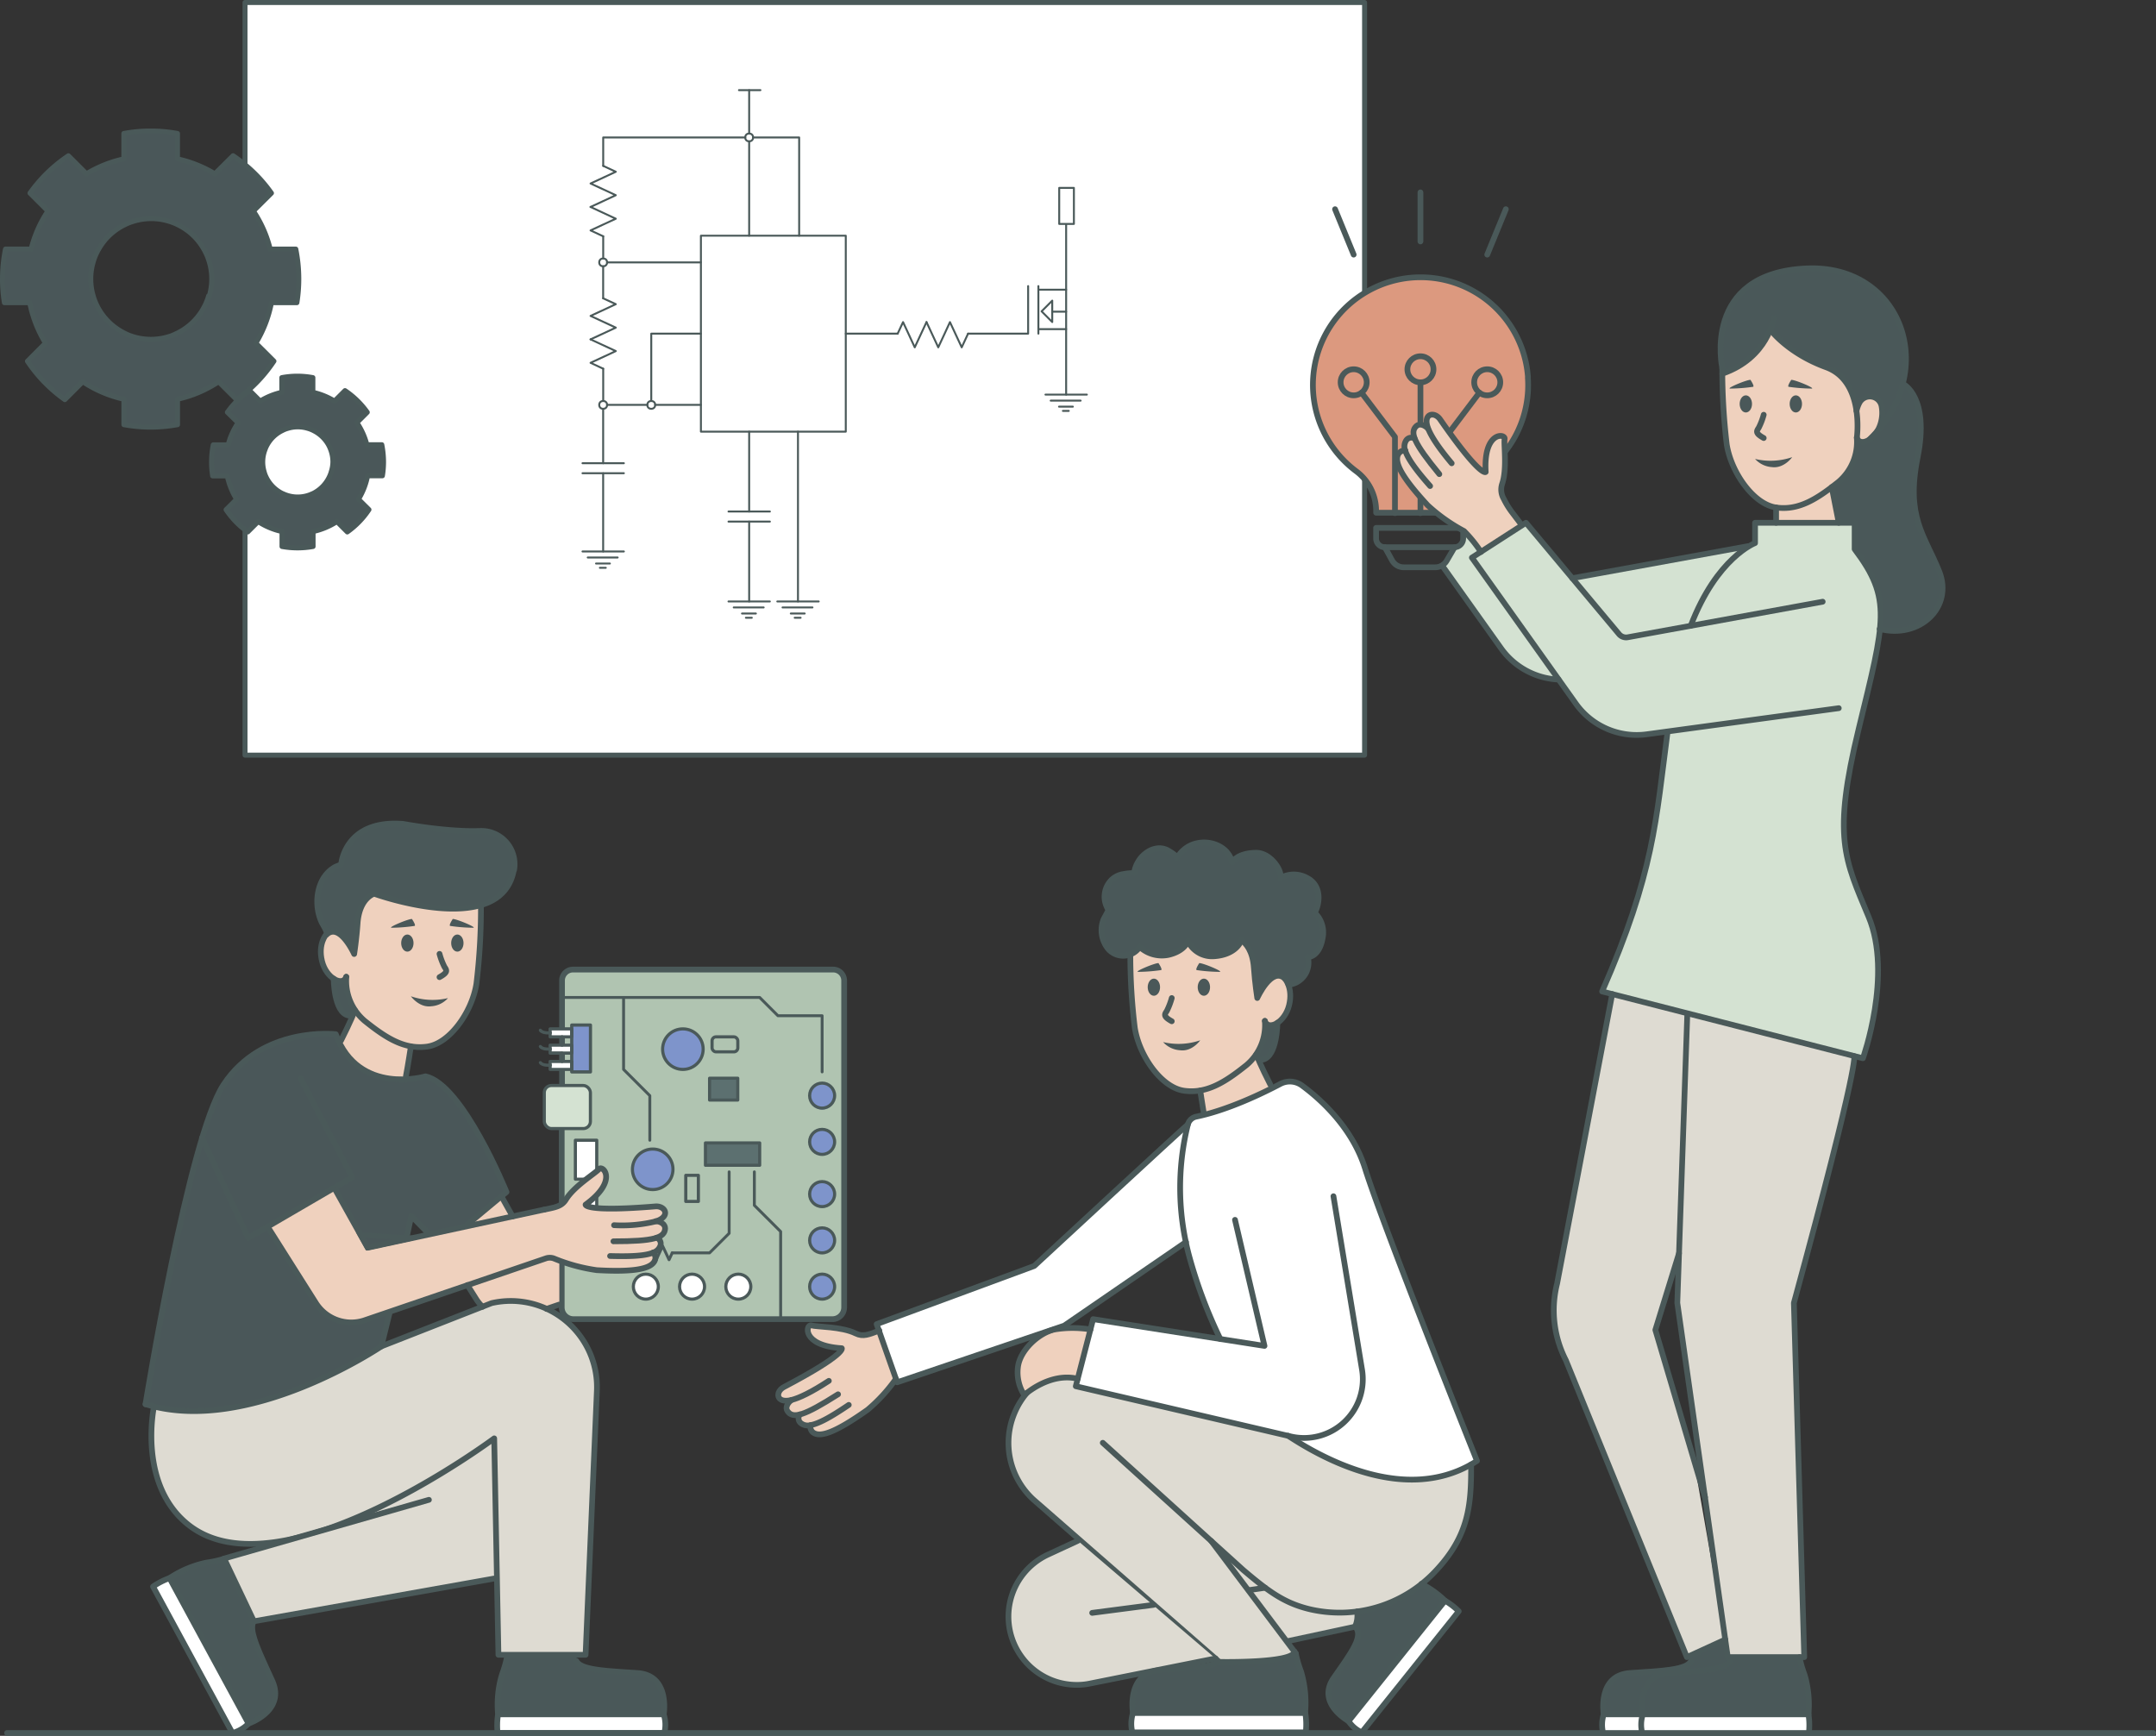<?xml version="1.0" encoding="UTF-8" standalone="no"?>
<svg
   viewBox="0 0 432.945 348.575"
   version="1.1"
   id="svg247"
   sodipodi:docname="collaboration.svg"
   inkscape:version="1.3 (0e150ed, 2023-07-21)"
   width="432.945"
   height="348.575"
   xmlns:inkscape="http://www.inkscape.org/namespaces/inkscape"
   xmlns:sodipodi="http://sodipodi.sourceforge.net/DTD/sodipodi-0.dtd"
   xmlns="http://www.w3.org/2000/svg"
   xmlns:svg="http://www.w3.org/2000/svg">
  <rect x="0" y="0" width="432.945" height="348.575" fill="#333333" stroke="none"/>
  <sodipodi:namedview
     id="namedview247"
     pagecolor="#ffffff"
     bordercolor="#000000"
     borderopacity="0.25"
     inkscape:showpageshadow="2"
     inkscape:pageopacity="0.0"
     inkscape:pagecheckerboard="0"
     inkscape:deskcolor="#d1d1d1"
     inkscape:zoom="0.94096497"
     inkscape:cx="248.68088"
     inkscape:cy="141.34426"
     inkscape:window-width="1512"
     inkscape:window-height="945"
     inkscape:window-x="85"
     inkscape:window-y="25"
     inkscape:window-maximized="0"
     inkscape:current-layer="Layer_2" />
  <defs
     id="defs1">
    <style
       id="style1">.cls-1,.cls-10,.cls-11,.cls-12,.cls-13,.cls-14,.cls-15,.cls-9{fill:none;}.cls-2{fill:#efd1be;}.cls-3{fill:#b0c4b1;}.cls-4{fill:#4a5859;}.cls-5{fill:#fff;}.cls-6{fill:#d4e2d2;}.cls-7{fill:#7e94cb;}.cls-8{fill:#5c7070;}.cls-10,.cls-11,.cls-12,.cls-13,.cls-14,.cls-15,.cls-9{stroke:#4a5959;stroke-linejoin:round;}.cls-11,.cls-12,.cls-13,.cls-14,.cls-15,.cls-9{stroke-linecap:round;}.cls-9{stroke-width:0.63px;}.cls-10{stroke-width:1.15px;}.cls-11{stroke-width:0.64px;}.cls-12{stroke-width:0.58px;}.cls-13{stroke-width:1.15px;}.cls-14{stroke-width:1px;}.cls-15{stroke-width:0.39px;}</style>
  </defs>
  <g
     id="Layer_3"
     data-name="Layer 3"
     transform="translate(-43.49,-90.1)">
    <path
       class="cls-1"
       d="m 160.86,344.76 -0.47,-0.11 z"
       id="path1" />
    <path
       class="cls-1"
       d="m 159.81,344.5 -0.47,-0.13 z"
       id="path2" />
    <path
       class="cls-1"
       d="m 161.93,345 -0.52,-0.1 z"
       id="path3" />
    <path
       class="cls-1"
       d="m 163.32,345.16 c -0.3,0 -0.61,-0.06 -0.93,-0.1 0.32,0.04 0.61,0.08 0.93,0.1 z"
       id="path4" />
    <path
       class="cls-1"
       d="m 158.77,344.2 -0.51,-0.16 z"
       id="path5" />
    <path
       class="cls-1"
       d="m 126.33,338.7 -9,1.95 9.07,-2 h -0.06 z"
       id="path6" />
    <polygon
       class="cls-1"
       points="125.08,338.62 125.14,338.62 115.87,338.05 "
       id="polygon6" />
    <path
       class="cls-1"
       d="m 137.35,348.16 -15.57,5.31 -1.72,7 20.33,-8 a 8.13,8.13 0 0 1 -1.28,-1.56 z"
       id="path7" />
    <path
       class="cls-1"
       d="m 155.75,343.19 1,0.34 c -0.34,-0.11 -0.67,-0.23 -1,-0.35 z"
       id="path8" />
    <path
       class="cls-1"
       d="m 155.75,354.35 v -2.27 l -2.51,0.86 a 15.83,15.83 0 0 1 2.51,1.41 z"
       id="path9" />
    <path
       class="cls-1"
       d="m 157.73,343.87 -0.64,-0.21 z"
       id="path10" />
    <polygon
       class="cls-1"
       points="126.08,334.26 125.14,338.62 126.1,338.68 126.12,338.68 129.61,337.89 "
       id="polygon10" />
    <path
       class="cls-2"
       d="m 72.69,372.09 c 0.57,0.18 1.14,0.34 1.72,0.47 v 0 z"
       id="path11" />
    <path
       class="cls-3"
       d="m 155.75,354.35 a 15.83,15.83 0 0 0 -2.51,-1.41 17.11,17.11 0 0 0 -11.05,-1.14 l -1.8,0.71 -20.33,8 c 0,0 -25.25,17.08 -45.65,12.08 -0.11,0.53 -3.18,15.85 7,23.8 5.5,4.31 13.15,4.51 21.18,2.67 h 0.11 l 4.62,-1.32 1.46,-0.42 h 0.09 c 17.09,-5.79 33.86,-18.29 33.86,-18.29 l 0.55,27.9 0.3,15.56 h 17.5 l 2.27,-53 a 17.23,17.23 0 0 0 -7.58,-15.07 z"
       id="path12"
       style="fill:#dedbd2;fill-opacity:1" />
    <path
       class="cls-2"
       d="m 102.68,399 c 1.53,-0.34 3.09,-0.77 4.64,-1.27 l 1.44,-0.47 -1.46,0.42 z"
       id="path13" />
    <path
       class="cls-4"
       d="m 144.3,426.35 a 20.65,20.65 0 0 0 -0.62,2.67 21.69,21.69 0 0 0 -0.18,5.34 h 33.27 c 0,0 1.37,-7.84 -5.29,-8.3 -6.66,-0.46 -11.39,-0.62 -12.26,-2.44 l 0.05,-1.22 -14,0.47 a 23.43,23.43 0 0 1 -0.97,3.48 z"
       id="path14" />
    <path
       class="cls-5"
       d="m 143.41,438.1 h 33.48 a 6.84,6.84 0 0 0 -0.12,-3.74 H 143.5 a 14.54,14.54 0 0 0 -0.09,3.74 z"
       id="path15" />
    <path
       class="cls-4"
       d="m 94.48,415.67 -6,-12.6 a 22.47,22.47 0 0 1 -3.53,0.78 19.82,19.82 0 0 0 -2.64,0.73 21.41,21.41 0 0 0 -4.77,2.42 l 15.85,29.25 c 0,0 7.54,-2.53 4.77,-8.59 -2.77,-6.06 -4.87,-10.36 -3.68,-11.99 z"
       id="path16" />
    <path
       class="cls-5"
       d="m 74.22,408.66 15.94,29.44 a 6.88,6.88 0 0 0 3.23,-1.89 L 77.54,407 a 14,14 0 0 0 -3.32,1.66 z"
       id="path17" />
    <path
       class="cls-6"
       d="m 120.06,360.48 1.72,-7 -5.24,1.79 a 8.43,8.43 0 0 1 -9,-2.61 9,9 0 0 1 -0.67,-0.92 l -9.8,-15.24 13.38,-8.07 5.37,9.63 9.27,0.57 0.94,-4.36 3.53,3.63 -3.49,0.79 h 0.28 l 10.2,-2.2 0.48,-0.27 5.06,-4.2 3.06,-2.55 c 0,0 -8.77,-21.68 -16.29,-23.23 0,0 -13.39,4 -18,-8.46 0,0 -14.71,-1.75 -22.56,10.16 -1.4,2.12 -2.86,5.92 -4.3,10.65 -5.83,19.14 -11.36,53.5 -11.36,53.5 l 1.72,0.46 v 0 c 20.45,5.01 45.7,-12.07 45.7,-12.07 z"
       id="path18"
       style="fill:#4a5759;fill-opacity:1" />
    <path
       class="cls-3"
       d="M 156.35,296.71 V 287 a 2.2,2.2 0 0 1 2.2,-2.2 h 52.29 A 2.2,2.2 0 0 1 213,287 v 65.65 a 2.35,2.35 0 0 1 -2.36,2.35 h -52 a 2.35,2.35 0 0 1 -2.35,-2.35 v -35.92"
       id="path19" />
    <rect
       class="cls-6"
       x="152.79"
       y="308.08"
       width="9.11"
       height="8.65"
       rx="1.61"
       id="rect19" />
    <rect
       class="cls-5"
       x="153.96"
       y="296.8"
       width="4.15"
       height="1.29"
       id="rect20" />
    <rect
       class="cls-5"
       x="153.96"
       y="300"
       width="4.15"
       height="1.29"
       id="rect21" />
    <rect
       class="cls-5"
       x="153.96"
       y="303.4"
       width="4.15"
       height="1.29"
       id="rect22" />
    <rect
       class="cls-7"
       x="158.34"
       y="296.02"
       width="3.71"
       height="9.19"
       id="rect23" />
    <rect
       class="cls-8"
       x="185.32"
       y="319.54"
       width="10.72"
       height="4.43"
       id="rect24" />
    <rect
       class="cls-8"
       x="186.05"
       y="306.58"
       width="5.63"
       height="4.24"
       id="rect25" />
    <circle
       class="cls-7"
       cx="180.7"
       cy="300.78"
       r="3.99"
       id="circle25" />
    <circle
       class="cls-7"
       cx="174.56"
       cy="324.91"
       r="3.99"
       id="circle26" />
    <circle
       class="cls-7"
       cx="208.58"
       cy="348.47"
       r="2.51"
       id="circle27" />
    <circle
       class="cls-7"
       cx="208.58"
       cy="339.18"
       r="2.51"
       id="circle28" />
    <circle
       class="cls-7"
       cx="208.58"
       cy="329.79"
       r="2.51"
       id="circle29" />
    <circle
       class="cls-7"
       cx="208.58"
       cy="319.4"
       r="2.51"
       id="circle30" />
    <circle
       class="cls-7"
       cx="208.58"
       cy="310.39"
       r="2.51"
       id="circle31" />
    <circle
       class="cls-5"
       cx="173.18"
       cy="348.47"
       r="2.51"
       id="circle32" />
    <circle
       class="cls-5"
       cx="182.46"
       cy="348.47"
       r="2.51"
       id="circle33" />
    <circle
       class="cls-5"
       cx="191.75"
       cy="348.47"
       r="2.51"
       id="circle34" />
    <rect
       class="cls-5"
       x="159.17"
       y="319.11"
       width="3.96"
       height="7.72"
       id="rect34" />
    <rect
       class="cls-5"
       x="159.17"
       y="328.99"
       width="3.96"
       height="7.72"
       id="rect35" />
    <line
       class="cls-9"
       x1="156.35"
       y1="299.98"
       x2="156.35"
       y2="298.31"
       id="line35" />
    <line
       class="cls-10"
       x1="156.35"
       y1="308.08"
       x2="156.35"
       y2="304.85"
       id="line36" />
    <line
       class="cls-9"
       x1="156.35"
       y1="303.25"
       x2="156.35"
       y2="301.58"
       id="line37" />
    <line
       class="cls-10"
       x1="156.35"
       y1="299.98"
       x2="156.35"
       y2="298.31"
       id="line38" />
    <path
       class="cls-10"
       d="M 156.35,296.71 V 287 a 2.2,2.2 0 0 1 2.2,-2.2 h 52.29 A 2.2,2.2 0 0 1 213,287 v 65.65 a 2.35,2.35 0 0 1 -2.36,2.35 h -52 a 2.35,2.35 0 0 1 -2.35,-2.35 v -35.92"
       id="path38" />
    <line
       class="cls-10"
       x1="156.35"
       y1="302.99"
       x2="156.35"
       y2="301.58"
       id="line39" />
    <rect
       class="cls-9"
       x="152.79"
       y="308.08"
       width="9.26"
       height="8.65"
       rx="1.44"
       id="rect39" />
    <rect
       class="cls-11"
       x="158.3"
       y="295.94"
       width="3.76"
       height="9.41"
       id="rect40" />
    <rect
       class="cls-9"
       x="159.03"
       y="319.07"
       width="4.29"
       height="7.82"
       id="rect41" />
    <rect
       class="cls-9"
       x="159.03"
       y="329"
       width="4.29"
       height="7.69"
       id="rect42" />
    <rect
       class="cls-9"
       x="185.15"
       y="319.61"
       width="10.89"
       height="4.49"
       id="rect43" />
    <circle
       class="cls-9"
       cx="174.56"
       cy="324.91"
       r="4.07"
       id="circle43" />
    <circle
       class="cls-9"
       cx="180.62"
       cy="300.78"
       r="4.07"
       id="circle44" />
    <rect
       class="cls-9"
       x="186.48"
       y="298.31"
       width="5.17"
       height="3.01"
       rx="0.79"
       id="rect44" />
    <rect
       class="cls-9"
       x="181.2"
       y="326.12"
       width="2.53"
       height="5.24"
       id="rect45" />
    <circle
       class="cls-9"
       cx="173.18"
       cy="348.47"
       r="2.51"
       id="circle45" />
    <circle
       class="cls-9"
       cx="182.46"
       cy="348.47"
       r="2.51"
       id="circle46" />
    <circle
       class="cls-9"
       cx="191.75"
       cy="348.47"
       r="2.51"
       id="circle47" />
    <circle
       class="cls-9"
       cx="208.58"
       cy="329.89"
       r="2.51"
       id="circle48" />
    <circle
       class="cls-9"
       cx="208.58"
       cy="339.18"
       r="2.51"
       id="circle49" />
    <circle
       class="cls-9"
       cx="208.58"
       cy="348.47"
       r="2.51"
       id="circle50" />
    <circle
       class="cls-9"
       cx="208.58"
       cy="310.11"
       r="2.51"
       id="circle51" />
    <circle
       class="cls-9"
       cx="208.58"
       cy="319.4"
       r="2.51"
       id="circle52" />
    <rect
       class="cls-9"
       x="185.98"
       y="306.62"
       width="5.66"
       height="4.38"
       id="rect52" />
    <rect
       class="cls-9"
       x="153.96"
       y="296.71"
       width="4.34"
       height="1.6"
       id="rect53" />
    <rect
       class="cls-9"
       x="153.96"
       y="299.98"
       width="4.34"
       height="1.6"
       id="rect54" />
    <rect
       class="cls-9"
       x="153.96"
       y="303.25"
       width="4.34"
       height="1.6"
       id="rect55" />
    <path
       class="cls-9"
       d="m 154,297.51 c 0,0 -1.55,0.14 -2,-0.52"
       id="path55" />
    <path
       class="cls-9"
       d="m 154,300.76 c 0,0 -1.55,0.15 -2,-0.51"
       id="path56" />
    <path
       class="cls-9"
       d="m 154,304 c 0,0 -1.55,0.15 -2,-0.51"
       id="path57" />
    <polyline
       class="cls-12"
       points="156.35 290.4 196.04 290.4 199.71 294.07 208.58 294.07 208.58 305.35"
       id="polyline57" />
    <polyline
       class="cls-12"
       points="189.91 325.42 189.91 337.76 185.98 341.69 178.48 341.69"
       id="polyline58" />
    <polyline
       class="cls-12"
       points="168.71 290.4 168.71 304.85 173.98 310.12 173.98 319.07"
       id="polyline59" />
    <polyline
       class="cls-12"
       points="200.25 355.03 200.25 337.41 194.97 332.14 194.97 325.42"
       id="polyline60" />
    <polyline
       class="cls-12"
       points="178.48 341.69 177.84 343.07 177.2 341.69 176.55 340.31 175.91 341.69 175.27 343.07 174.63 341.69 173.98 340.31"
       id="polyline61" />
    <polyline
       class="cls-12"
       points="173.98 340.31 173.34 341.69 172.69 343.07 172.05 341.69 171.41 340.31 170.77 341.69 170.12 343.07 169.48 341.69 156.35 341.69"
       id="polyline62" />
    <path
       class="cls-2"
       d="m 136.6,336.49 -10.2,2.2 v 0 l -9.07,2 -1.45,-2.6 -5.37,-9.63 -13.38,8.07 9.8,15.24 a 9,9 0 0 0 0.67,0.92 8.43,8.43 0 0 0 9,2.61 l 5.24,-1.79 15.57,-5.31 1.76,2.79 a 8.13,8.13 0 0 0 1.28,1.56 l 1.8,-0.71 a 17.11,17.11 0 0 1 11.05,1.14 l 2.51,-0.86 v -8.89 0 c 0.32,0.12 0.65,0.24 1,0.35 l 0.37,0.13 0.64,0.21 0.53,0.17 0.51,0.16 0.57,0.17 0.47,0.13 0.58,0.15 0.47,0.11 0.55,0.12 0.52,0.1 0.46,0.08 c 0.32,0 0.63,0.08 0.93,0.1 7.75,0.44 11.22,-0.28 11.74,-2.15 a 1.45,1.45 0 0 0 -0.41,-1.38 2.25,2.25 0 0 0 1.47,-1.47 1.26,1.26 0 0 0 -0.8,-1.51 c 1.23,-0.41 1.69,-1 1.73,-1.88 0.04,-0.88 -0.87,-1.38 -1.87,-1.45 3.06,-1 1.9,-3.17 -0.11,-3 -14.25,1.17 -14,-0.36 -14,-0.36 a 11.06,11.06 0 0 0 3.71,-4 c 1.17,-2.46 -0.5,-3.78 -1,-3.17 -0.73,0.86 -5,3.41 -6.67,6.15 a 3.08,3.08 0 0 1 -1.16,1.14 v 0 l -0.18,0.09 a 12.77,12.77 0 0 1 -2.94,0.8 l -6.38,1.38 -2.23,-4 -2.17,1.6 -5.06,4.2 z"
       id="path62" />
    <path
       class="cls-6"
       d="m 126.33,338.7 h -0.23 l -1,-0.06 h -0.06 l -9.21,-0.57 1.45,2.6 z"
       id="path63"
       style="fill:#4a5759;fill-opacity:1;stroke:#4a5959;stroke-opacity:1" />
    <path
       class="cls-4"
       d="m 109,277.76 c 2.66,-2.49 5.54,3.89 5.54,3.89 0,0 0.46,-2.93 0.68,-6.1 0.35,-5.13 3.34,-6 3.34,-6 0,0 10.45,3.79 18.65,2.85 a 17.92,17.92 0 0 0 2.81,-0.56 c 3.26,-1 5.8,-3 6.57,-6.86 a 1.06,1.06 0 0 1 0,-0.19 6.68,6.68 0 0 0 -6.83,-7.89 c -6.54,0.26 -15.43,-1.41 -15.43,-1.41 -11.67,-1 -12.44,8.06 -12.44,8.06 0,0 -1,0.45 -1.07,0.51 -3.92,2 -4.58,7.48 -2.87,11.16 0.23,0.37 1.43,2.22 1.05,2.54 z"
       id="path64" />
    <path
       class="cls-2"
       d="m 110.66,287 -0.16,-0.41 c 0,0 0,0.19 0,0.51 a 0.19,0.19 0 0 1 0.16,-0.1 z"
       id="path65" />
    <path
       class="cls-2"
       d="m 118.6,269.59 c 0,0 -3,0.83 -3.34,6 -0.22,3.17 -0.68,6.1 -0.68,6.1 0,0 -2.88,-6.38 -5.54,-3.89 0,0 -1.7,1.84 -0.85,5.34 0.57,2.33 2.25,3.84 3.5,4 a 1.15,1.15 0 0 0 1.18,-0.47 v 0 a 1.2,1.2 0 0 0 0.17,-0.36 9,9 0 0 0 0,1.21 11,11 0 0 0 1.37,4.92 v 0 c 0.12,0.2 0.25,0.41 0.39,0.61 l 0.07,0.11 0.05,0.07 a 1,1 0 0 0 0.15,0.2 l 0.1,0.13 a 5.36,5.36 0 0 0 0.37,0.45 c 0.14,0.15 0.31,0.33 0.5,0.51 l 0.37,0.34 c 0.3,0.27 0.64,0.56 1,0.87 3,2.31 5.63,4 8.56,4.54 v 0 l -1,6 c 0.34,-2 1,-6 1,-6 v 0 a 10.26,10.26 0 0 0 3.23,0 c 4.55,-0.66 9,-7 9.9,-12.62 a 132.81,132.81 0 0 0 0.9,-15.77 17.92,17.92 0 0 1 -2.81,0.56 c -8.14,0.94 -18.59,-2.85 -18.59,-2.85 z"
       id="path66" />
    <path
       class="cls-2"
       d="m 114.62,293.35 c -0.1,0.2 -0.23,0.49 -0.39,0.83 -0.47,1 -1.14,2.45 -1.63,3.51 l -0.21,0.44 -0.17,0.37 c -0.08,0.16 -0.13,0.28 -0.17,0.38 1,-2.05 1.81,-3.74 2.25,-4.76 0.13,-0.28 0.22,-0.51 0.31,-0.69 0,0 0,0 0,0 0,0 0.08,-0.2 0.11,-0.26 a 0.41,0.41 0 0 0 0,0.09 v 0.09 z"
       id="path67" />
    <path
       class="cls-3"
       d="m 143,406.83 0.15,0.18 -48.66,8.66 -6,-12.6 14.07,-4 h 0.11 c 1.53,-0.34 3.09,-0.77 4.64,-1.27 l 1.44,-0.47 h 0.09 c 17.09,-5.79 33.86,-18.29 33.86,-18.29 l 0.55,27.9 z"
       id="path68"
       style="fill:#dedbd2;fill-opacity:1" />
    <path
       class="cls-2"
       d="m 126,300.22 -1.14,6.45 c 0,0 -2,0.71 -6.6,-1.39 -4.6,-2.1 -6.2,-5.11 -6.29,-5.38 a 0.82,0.82 0 0 1 0,-0.85 v -0.08 -0.08 0 c 1,-2.05 1.81,-3.74 2.25,-4.76 a 1,1 0 0 0 0.31,-0.69 c 0,0 0,0 0,0 0,0 0.08,-0.2 0.11,-0.26 v 0 l 0.06,-0.14 0.07,0.11 0.05,0.07 a 1,1 0 0 0 0.15,0.2 l 0.1,0.13 a 5.36,5.36 0 0 0 0.37,0.45 c 0.14,0.15 0.31,0.33 0.5,0.51 l 0.37,0.34 c 0.3,0.27 0.64,0.56 1,0.87 3.09,2.28 5.76,4 8.69,4.5 z"
       id="path69" />
    <path
       class="cls-2"
       d="m 114.67,293.24 a 0.41,0.41 0 0 1 0,-0.09 c 0,0.06 -0.06,0.15 -0.11,0.26 -0.05,0.11 0,0 0,0 a 1,1 0 0 1 -0.31,0.69 c -0.44,1 -1.21,2.71 -2.25,4.76 0,-0.1 0.09,-0.22 0.17,-0.38 l 0.17,-0.37 0.21,-0.44 c 0.49,-1.06 1.16,-2.51 1.63,-3.51 0.16,-0.34 0.29,-0.63 0.39,-0.83 a 1.17,1.17 0 0 1 0.1,-0.09 z"
       id="path70" />
    <path
       class="cls-2"
       d="m 126,300.05 v 0.17 c -2.93,-0.5 -5.6,-2.23 -8.56,-4.54 a 22.71,22.71 0 0 0 3.29,2 c 4.62,2.32 5.27,2.37 5.27,2.37 z"
       id="path71" />
    <path
       class="cls-4"
       d="m 114.62,293.33 v 0 c -0.1,0.2 -0.23,0.49 -0.39,0.83 -0.56,0.42 -2.18,-1 -2.18,-1 -1.51,-1.81 -1.55,-5.73 -1.55,-5.73 a 0.51,0.51 0 0 1 0,-0.35 0.19,0.19 0 0 1 0.15,-0.1 0.76,0.76 0 0 1 0.47,0.08 0.68,0.68 0 0 0 0.56,0 1.15,1.15 0 0 0 1.18,-0.47 5.34,5.34 0 0 0 0.15,0.84 11,11 0 0 0 1.37,4.92 v 0 l 0.19,0.61 a 1.33,1.33 0 0 1 0.05,0.37 z"
       id="path72" />
    <path
       class="cls-2"
       d="m 112.87,286.61 v 0 a 1.15,1.15 0 0 1 -1.18,0.47 c 0.63,-0.22 1.16,-1.08 1.18,-0.47 z"
       id="path73" />
    <path
       class="cls-2"
       d="m 114.39,292.38 a 11,11 0 0 1 -1.37,-4.92 c 0.32,1.34 1.04,3.78 1.37,4.92 z"
       id="path74" />
    <path
       class="cls-2"
       d="m 114.62,293.35 a 0.13,0.13 0 0 1 0,0.06 c 0,0 0,0 0,0 a 1,1 0 0 1 -0.31,0.69 l -0.07,0.06 c 0.15,-0.32 0.28,-0.61 0.38,-0.81 z"
       id="path75" />
    <path
       class="cls-2"
       d="m 126.38,338.69 v 0 a 8.57,8.57 0 0 1 -1.25,0.21 c 0,0 0,-0.11 0,-0.29 h 0.06 l 1,0.06 h 0.28 z"
       id="path76" />
  </g>
  <g
     id="Layer_2"
     data-name="Layer 2"
     transform="translate(-43.49,-90.1)">
    <path
       class="cls-13"
       d="m 74.41,372.55 c 0,0 -3.36,15.72 7,23.81 18.51,14.49 61.32,-17.42 61.32,-17.42 l 0.85,43.46 h 17.5 l 2.27,-53 a 17.31,17.31 0 0 0 -21.14,-17.62 l -22.13,8.68 c 0,0 -26.7,18.06 -47.36,11.61"
       id="path77"
       style="fill:#dedbd2;fill-opacity:1" />
    <polyline
       class="cls-13"
       points="129.62 391.28 88.5 403.07 94.48 415.67 143.14 407.01"
       id="polyline77"
       style="fill:#dedbd2;fill-opacity:1" />
    <path
       class="cls-13"
       d="m 159.22,423.62 c 0.87,1.82 5.61,2 12.26,2.44 6.65,0.44 5.29,8.3 5.29,8.3 H 143.5 a 21.69,21.69 0 0 1 0.18,-5.34 20.65,20.65 0 0 1 0.62,-2.67 23.43,23.43 0 0 0 1,-3.48"
       id="path78" />
    <path
       class="cls-13"
       d="m 143.5,434.36 a 14.54,14.54 0 0 0 -0.09,3.74 h 33.48 a 6.84,6.84 0 0 0 -0.12,-3.74"
       id="path79" />
    <path
       class="cls-13"
       d="m 94.48,415.67 c -1.19,1.63 0.92,5.88 3.68,11.95 2.76,6.07 -4.77,8.59 -4.77,8.59 L 77.54,407 a 21.41,21.41 0 0 1 4.79,-2.38 19.82,19.82 0 0 1 2.64,-0.73 22.47,22.47 0 0 0 3.53,-0.78"
       id="path80" />
    <path
       class="cls-13"
       d="m 77.54,407 a 14,14 0 0 0 -3.32,1.7 l 15.94,29.4 a 6.88,6.88 0 0 0 3.23,-1.89"
       id="path81" />
    <path
       class="cls-13"
       d="m 137.09,336.22 8.11,-6.75 c 0,0 -8.76,-21.68 -16.28,-23.23 0,0 -13.4,4 -18,-8.46 0,0 -14.71,-1.75 -22.56,10.16 -7,10.69 -15.65,64.15 -15.65,64.15"
       id="path82" />
    <line
       class="cls-13"
       x1="121.68"
       y1="353.92"
       x2="120.06"
       y2="360.48"
       id="line82" />
    <polyline
       class="cls-13"
       points="125.08 338.91 126.08 334.26 129.62 337.89"
       id="polyline82" />
    <polyline
       class="cls-13"
       points="103.86 306.67 114.23 326.52 93.33 338.7 84.05 318.59"
       id="polyline83" />
    <polyline
       class="cls-13"
       points="110.91 329.17 117.32 340.65 152.81 332.99"
       id="polyline84" />
    <path
       class="cls-13"
       d="m 152.81,333 c 2.18,-0.45 3.46,-0.64 4.31,-2 1.67,-2.74 5.94,-5.29 6.67,-6.15 0.73,-0.86 3.94,2.31 -2.71,7.15 0,0 -0.26,1.53 14,0.36 2,-0.16 3.17,2 0.11,3 a 28.31,28.31 0 0 1 -8.39,0.77"
       id="path84" />
    <path
       class="cls-13"
       d="m 166.67,339.37 c 8.1,0 10.3,-0.68 10.38,-2.6 0,-0.84 -0.87,-1.38 -1.87,-1.45"
       id="path85" />
    <path
       class="cls-13"
       d="m 166,342.32 c 4.51,0.13 7.18,-0.07 8.66,-0.69 a 2.25,2.25 0 0 0 1.47,-1.47 1.26,1.26 0 0 0 -0.8,-1.51"
       id="path86" />
    <path
       class="cls-13"
       d="m 174.65,341.63 a 1.45,1.45 0 0 1 0.41,1.38 c -0.52,1.87 -4,2.59 -11.74,2.15 a 35.39,35.39 0 0 1 -8.63,-2.36 2.44,2.44 0 0 0 -1.6,0 l -36.55,12.48 a 8.41,8.41 0 0 1 -9.62,-3.53 l -9.35,-14.79"
       id="path87" />
    <line
       class="cls-13"
       x1="146.43"
       y1="334.37"
       x2="144.2"
       y2="330.38"
       id="line87" />
    <path
       class="cls-13"
       d="m 137.35,348.16 1.76,2.79 a 8.13,8.13 0 0 0 1.28,1.56"
       id="path88" />
    <line
       class="cls-13"
       x1="153.24"
       y1="352.94"
       x2="155.75"
       y2="352.08"
       id="line88" />
    <path
       class="cls-13"
       d="m 146.63,265 c -2.76,13.74 -28,4.57 -28,4.57 0,0 -3,0.83 -3.34,6 -0.22,3.17 -0.68,6.1 -0.68,6.1 0,0 -2.88,-6.38 -5.54,-3.89 0.34,-0.32 -0.86,-2.17 -1,-2.5 -1.71,-3.68 -1,-9.17 2.87,-11.16 0.13,-0.06 1.06,-0.39 1.07,-0.51 0.01,-0.12 0.77,-9 12.44,-8.06 0,0 8.89,1.67 15.43,1.41 a 6.68,6.68 0 0 1 6.83,7.89 1.06,1.06 0 0 0 -0.08,0.15 z"
       id="path89" />
    <path
       class="cls-13"
       d="m 109,277.76 c 0,0 -1.7,1.84 -0.85,5.34 0.85,3.5 4.22,5.15 4.85,3.15"
       id="path90" />
    <path
       class="cls-13"
       d="m 140.07,272.31 a 126.71,126.71 0 0 1 -0.91,15.34 c -0.89,5.66 -5.35,12 -9.9,12.62 -4.55,0.62 -8.21,-1.7 -12.53,-5.16 a 10.51,10.51 0 0 1 -3.69,-8.86"
       id="path91" />
    <path
       class="cls-13"
       d="m 110.5,286.62 c 0,0 0,6.78 2.94,7.4"
       id="path92" />
    <ellipse
       class="cls-4"
       cx="125.29"
       cy="279.48"
       rx="1.24"
       ry="1.72"
       id="ellipse92" />
    <path
       class="cls-4"
       d="m 126.21,274.64 c 0,0 0.83,1.21 0.55,1.39 a 33.37,33.37 0 0 1 -4.57,0.37 c -1.1,0.05 3.24,-1.78 4.02,-1.76 z"
       id="path93" />
    <ellipse
       class="cls-4"
       cx="135.33"
       cy="279.48"
       rx="1.24"
       ry="1.72"
       id="ellipse93" />
    <path
       class="cls-4"
       d="m 134.41,274.64 c 0,0 -0.82,1.21 -0.54,1.39 a 33.37,33.37 0 0 0 4.57,0.37 c 1.1,0.05 -3.25,-1.78 -4.03,-1.76 z"
       id="path94" />
    <path
       class="cls-4"
       d="m 126,290.16 a 13.37,13.37 0 0 0 7.45,0.37 4.93,4.93 0 0 1 -3.38,1.64 c -2.42,0.32 -4.07,-2.01 -4.07,-2.01 z"
       id="path95" />
    <path
       class="cls-13"
       d="m 131.75,281.65 a 13.64,13.64 0 0 0 1,2.62 c 0.46,0.68 0.73,1.09 -1,2.05"
       id="path96" />
    <path
       class="cls-13"
       d="m 114.78,293 c 0,0 -1,2.49 -2.81,6.05"
       id="path97" />
    <path
       class="cls-13"
       d="m 126,300.23 c 0,0 -0.61,4 -1,6"
       id="path98" />
    <path
       class="cls-2"
       d="m 300.26,286 c -2.25,-0.1 -4.31,4.47 -4.31,4.47 0,0 -0.46,-2.93 -0.68,-6.1 a 8,8 0 0 0 -1.57,-4.63 v 0 l -0.8,-0.76 0.58,0.5 a 4.79,4.79 0 0 0 -0.67,-0.59 v 0 c -0.07,0.21 -1,2.89 -5.42,3.22 a 5.4,5.4 0 0 1 -5.34,-3.06 c 0,0 -0.5,2 -3.9,2.79 a 6.59,6.59 0 0 1 -5.76,-1.59 3.64,3.64 0 0 1 -1.89,1.52 118.93,118.93 0 0 0 0.91,14.73 c 0.9,5.66 5.35,12 9.9,12.62 a 10.26,10.26 0 0 0 3.23,0 v 0 c 0,0 0.39,2.63 0.73,4.67 l -0.73,-4.67 c 3.17,-0.54 6.05,-2.51 9.29,-5.12 a 10.51,10.51 0 0 0 3.69,-8.86 c 0.34,1.07 1.45,1.1 2.55,0.37 l -2.94,7.4 c 2.93,-0.62 2.94,-7.34 2.94,-7.4 v 0 a 5.94,5.94 0 0 0 2.3,-3.52 6.83,6.83 0 0 0 -0.13,-4 l -0.92,-0.87 z"
       id="path99" />
    <path
       class="cls-4"
       d="m 270.46,281.78 a 3.64,3.64 0 0 0 1.89,-1.52 6.59,6.59 0 0 0 5.76,1.59 c 3.4,-0.76 3.9,-2.79 3.9,-2.79 a 5.4,5.4 0 0 0 5.34,3.06 c 4.4,-0.33 5.35,-3 5.42,-3.22 v 0 a 4.79,4.79 0 0 1 0.67,0.59 l -0.58,-0.5 0.8,0.76 v 0 a 8,8 0 0 1 1.57,4.63 c 0.22,3.17 0.68,6.1 0.68,6.1 0,0 2.06,-4.57 4.31,-4.47 l 1,1 0.92,0.87 a 4.44,4.44 0 0 0 3.86,-5.55 c 0,0 2.34,0.13 3,-3.91 a 5.5,5.5 0 0 0 -1.59,-5 c 0.88,-1.5 1.67,-5.43 -1.68,-7.06 a 5.49,5.49 0 0 0 -5.23,0.08 c 0.44,-1.5 -2,-5.06 -4.81,-5.06 -4,0 -4.9,1.95 -4.9,1.95 -0.87,-4.48 -8.26,-5.83 -11.06,-0.88 0.19,-0.41 -1.81,-1.57 -2,-1.67 -2.81,-1.25 -6.16,1.42 -6.55,4.68 a 9.16,9.16 0 0 0 -2.06,0.18 4.34,4.34 0 0 0 -2.52,1.21 4.8,4.8 0 0 0 -0.58,6 c 0.05,0.07 -0.92,1.76 -1,1.91 a 5.92,5.92 0 0 0 1,6 4.11,4.11 0 0 0 4.44,1.02 z"
       id="path100" />
    <path
       class="cls-2"
       d="m 298.57,307.91 -2.81,-6 c 0,0 1,2.44 2.81,6 z"
       id="path101" />
    <path
       class="cls-2"
       d="m 288.27,423.82 v 0 l -0.62,-0.87 -1.65,-1.12 1.51,1.32 v 0 z"
       id="path102" />
    <path
       class="cls-3"
       d="m 287.51,423.15 -1.63,-1.4 v 0 L 275,412.4 l -15,-12.9 -6,2.78 a 13.71,13.71 0 0 0 5.76,26.16 13,13 0 0 0 2.89,-0.31 l 25,-5 z"
       id="path103" />
    <path
       class="cls-3"
       d="m 316,413.7 h -0.11 a 21.81,21.81 0 0 1 -8.54,-0.27 l -0.43,-0.09 -0.53,-0.12 a 22.34,22.34 0 0 1 -3.78,-1.26 h -0.09 c -4.51,-1.73 -5.35,-2.92 -5.35,-2.92 h -0.33 -0.05 l -2.09,0.14 h -0.49 l -6.72,-8.89 v 0 l -0.82,-0.74 15.4,20.45 13.55,-3.22 a 5,5 0 0 0 0.24,-0.6 6.17,6.17 0 0 0 0.14,-2.48 z"
       id="path104"
       style="fill:#dedbd2;fill-opacity:1" />
    <path
       class="cls-4"
       d="m 305.38,428.54 a 20.36,20.36 0 0 0 -0.64,-2.78 21.58,21.58 0 0 1 -1,-3.61 v 0 l -0.31,-0.41 c 0.33,0.85 -1.69,1.36 -4.32,1.66 l -1.26,0.13 c -2,0.2 -4.28,0.28 -6.08,0.3 h -3.45 c -1.92,1.06 -6.21,1.26 -11.82,1.64 -6.92,0.46 -5.5,8.62 -5.5,8.62 h 34.61 a 22.43,22.43 0 0 0 -0.23,-5.55 z"
       id="path105" />
    <path
       class="cls-2"
       d="M 289.33,423.84 Z"
       id="path106" />
    <path
       class="cls-2"
       d="m 303.39,421.73 c -0.05,0.84 -1.92,1.35 -4.32,1.66 2.63,-0.3 4.65,-0.81 4.32,-1.66 z"
       id="path107" />
    <path
       class="cls-5"
       d="m 271,434.09 a 7.15,7.15 0 0 0 -0.12,3.89 h 34.82 a 15.2,15.2 0 0 0 -0.09,-3.89 z"
       id="path108" />
    <path
       class="cls-4"
       d="m 329.67,408.57 a 5.63,5.63 0 0 0 -0.73,-0.39 v 0 a 26.44,26.44 0 0 1 -12.84,5.49 4.32,4.32 0 0 1 -0.2,2.46 5,5 0 0 1 -0.24,0.6 c 1.84,1.85 -0.74,5.2 -4.28,10.3 -3.54,5.1 3,8.67 3,8.67 l 19.36,-24.18 a 20.22,20.22 0 0 0 -4.07,-2.95 z"
       id="path109" />
    <path
       class="cls-2"
       d="m 315.86,416.15 a 4.32,4.32 0 0 0 0.2,-2.46 v 0 a 6.17,6.17 0 0 1 -0.2,2.46 z"
       id="path110" />
    <path
       class="cls-2"
       d="m 307,413.35 c -0.72,-0.17 -1.47,-0.38 -2.24,-0.64 -0.77,-0.26 -1.45,-0.5 -2.07,-0.74 a 22.34,22.34 0 0 0 3.78,1.26 z"
       id="path111" />
    <path
       class="cls-5"
       d="m 333.66,411.54 -19.37,24.18 a 6.38,6.38 0 0 0 2.65,2.26 l 19.48,-24.32 a 13,13 0 0 0 -2.76,-2.12 z"
       id="path112" />
    <path
       class="cls-2"
       d="m 262.46,357.07 a 22.18,22.18 0 0 0 -7.22,0 c -3.2,0.7 -7,4.22 -7.36,7.64 a 8.44,8.44 0 0 0 1.28,5.54 c 0,0 0.18,-0.16 0.5,-0.41 v 0 c 0.31,-0.24 0.74,-0.56 1.27,-0.9 a 13.12,13.12 0 0 1 6.73,-2.2 9.06,9.06 0 0 1 2.22,0.25 l 2.57,-9.9 z"
       id="path113" />
    <path
       class="cls-6"
       d="m 304.93,308.08 a 4.12,4.12 0 0 0 -4.36,-0.31 c -3.46,1.83 -10.55,5.27 -16.9,6.57 a 2.19,2.19 0 0 0 -1.66,1.59 c -1.08,0.86 -30.81,28.39 -30.81,28.39 l -31.67,11.68 0.45,1.28 h 0.08 l -0.07,0.07 3.4,9.66 0.25,0.7 33.56,-11.38 24.44,-16.78 c 0.22,1.08 0.48,2.17 0.78,3.29 a 95.49,95.49 0 0 0 6.12,16.16 l -25.54,-4 -0.54,2.07 v 0 L 259.9,367 v 0.18 l -0.34,1.32 42.65,10 a 65.66,65.66 0 0 0 6.85,4 c 8.28,4.15 19.77,7.49 29.87,1.76 v 0 c 0.39,-0.22 0.78,-0.46 1.17,-0.71 0,0 -18.86,-47.13 -22.48,-58.74 -2.62,-8.45 -9.22,-14.18 -12.69,-16.73 z"
       id="path114"
       style="fill:#ffffff;fill-opacity:1" />
    <path
       class="cls-2"
       d="m 220.06,357.29 h -0.08 c -2,0.77 -3.2,1.27 -4.65,0.56 -2.88,-1.43 -7.85,-1.29 -8.92,-1.63 -1.07,-0.34 -2.1,4.07 6.11,4.59 0,0 1,1.15 -11.62,7.79 -1.78,0.95 -1.61,3.38 1.52,2.6 -0.81,0.6 -1.28,1.55 -0.8,2.23 0.48,0.68 1.21,1 2.47,0.67 a 1.24,1.24 0 0 0 0.13,1.7 2.23,2.23 0 0 0 2,0.45 1.49,1.49 0 0 0 0.4,1.38 c 1.44,1.3 4.75,0 11.07,-4.47 a 32.81,32.81 0 0 0 5.68,-6.17 l -3.4,-9.66 z"
       id="path115" />
    <path
       class="cls-3"
       d="m 297.55,408.94 -0.67,0.1 h -0.05 l -2.09,0.14 h -0.49 l -6.72,-8.89 5.6,5.07 c 1.62,1.38 3.05,2.57 4.42,3.58 z"
       id="path116"
       style="fill:#dedbd2;fill-opacity:1" />
    <path
       class="cls-3"
       d="m 338.91,384.18 c 0,7.92 -0.34,14.24 -7.31,21.56 a 25.08,25.08 0 0 1 -2.7,2.46 26.44,26.44 0 0 1 -12.84,5.49 h -0.13 a 25.56,25.56 0 0 1 -8.54,-0.27 l -0.43,-0.09 c -0.72,-0.17 -1.47,-0.38 -2.24,-0.64 -0.77,-0.26 -1.45,-0.5 -2.07,-0.74 h -0.09 a 27.1,27.1 0 0 1 -5,-3 c -1.37,-1 -2.8,-2.2 -4.42,-3.58 l -5.6,-5.07 v 0 l -0.82,-0.74 15.35,20.44 1.32,1.76 c -0.05,0.84 -1.92,1.35 -4.32,1.66 l -1.26,0.13 c -2.08,0.18 -4.36,0.26 -6.08,0.3 H 289 l -1.31,-0.88 -1.69,-1.14 -0.22,-0.19 -10.62,-9.28 v 0 l -24.21,-21.14 a 15.43,15.43 0 0 1 -3.74,-17.43 15.19,15.19 0 0 1 2.46,-4 v 0 l 0.27,0.38 a 8.17,8.17 0 0 1 0.49,-0.69 5.84,5.84 0 0 1 0.51,-0.59 13.12,13.12 0 0 1 6.73,-2.2 11.79,11.79 0 0 1 1.83,0.3 1,1 0 0 1 0.34,0.13 l -0.34,1.32 42.65,10 a 65.66,65.66 0 0 0 6.85,4 c 8.28,4.15 19.77,7.49 29.87,1.76 z"
       id="path117"
       style="fill:#dedbd2;fill-opacity:1" />
    <path
       class="cls-2"
       d="m 257.68,366.72 a 13.12,13.12 0 0 0 -6.73,2.2 8,8 0 0 1 6.73,-2.2 z"
       id="path118" />
    <path
       class="cls-2"
       d="m 259.51,368.47 0.34,-1.32 c 0.67,0.41 -0.34,1.32 -0.34,1.32 z"
       id="path119" />
    <polygon
       class="cls-2"
       points="285.86,421.74 285.85,421.73 285.85,421.72 285.78,421.64 286,421.83 285.88,421.75 "
       id="polygon119" />
    <path
       class="cls-2"
       d="M 289.33,423.84 Z"
       id="path120" />
    <path
       class="cls-2"
       d="m 299.07,423.39 c 2.4,-0.31 4.27,-0.82 4.32,-1.66 0.33,0.85 -1.69,1.36 -4.32,1.66 z"
       id="path121" />
    <path
       class="cls-2"
       d="m 309,382.42 a 65.66,65.66 0 0 1 -6.85,-4 z"
       id="path122" />
    <path
       class="cls-2"
       d="m 307,413.35 -0.53,-0.12 a 22.34,22.34 0 0 1 -3.78,-1.26 c 0.62,0.24 1.31,0.48 2.07,0.74 0.76,0.26 1.48,0.47 2.24,0.64 z"
       id="path123" />
    <path
       class="cls-2"
       d="m 315.86,416.15 a 6.17,6.17 0 0 0 0.18,-2.45 v 0 a 4.32,4.32 0 0 1 -0.18,2.45 z"
       id="path124" />
    <path
       class="cls-4"
       d="m 297.1,302.88 a 0.81,0.81 0 0 1 -0.94,-0.56 c -0.23,-0.72 0.19,0.05 0.56,-2.28 0.37,-2.33 0.81,-4.3 0.81,-4.3 0,0 2.08,0.83 2.26,0.36 a 7.77,7.77 0 0 1 -0.87,4.5 c -1.24,2.3 -1.82,2.28 -1.82,2.28 z"
       id="path125" />
    <path
       class="cls-2"
       d="m 295.76,302.22 3.12,6.73 c 0,0 -7.15,3.53 -9.94,4.05 -2.79,0.52 -3.92,0.76 -3.92,0.76 l -0.29,-4.52 c 0,0 4.73,-1.39 7.45,-3.88 2.72,-2.49 3.58,-3.14 3.58,-3.14 z"
       id="path126" />
    <path
       class="cls-13"
       d="m 292.77,278.89 c 0,0 -0.84,2.89 -5.42,3.23 a 5.38,5.38 0 0 1 -5.33,-3.06 c 0,0 -0.5,2 -3.9,2.79 a 6.58,6.58 0 0 1 -5.76,-1.59 4,4 0 0 1 -6.27,0.47 5.94,5.94 0 0 1 -1,-6 c 0.06,-0.15 1,-1.84 1,-1.91 a 4.79,4.79 0 0 1 0.57,-6 4.4,4.4 0 0 1 2.52,-1.21 9.21,9.21 0 0 1 2.06,-0.18 c 0.39,-3.26 3.75,-5.93 6.55,-4.68 0.23,0.1 2.24,1.26 2.05,1.67 2.79,-4.95 10.19,-3.6 11.05,0.88 0,0 0.94,-1.95 4.9,-1.95 2.81,0 5.26,3.56 4.81,5.06 a 5.5,5.5 0 0 1 5.24,-0.08 c 3.34,1.63 2.55,5.56 1.67,7.06 a 5.47,5.47 0 0 1 1.59,5 c -0.66,4 -3,3.91 -3,3.91 a 4.44,4.44 0 0 1 -3.86,5.55"
       id="path127" />
    <path
       class="cls-13"
       d="m 292.77,278.89 c 0.91,0.64 2.28,2.15 2.51,5.52 0.22,3.17 0.68,6.1 0.68,6.1 0,0 2.88,-6.38 5.54,-3.9"
       id="path128" />
    <path
       class="cls-13"
       d="m 301.49,286.62 c 0,0 1.71,1.84 0.86,5.34 -0.85,3.5 -4.22,5.16 -4.86,3.15"
       id="path129" />
    <path
       class="cls-13"
       d="m 270.47,281.78 a 120.24,120.24 0 0 0 0.9,14.73 c 0.9,5.66 5.36,12 9.91,12.62 4.55,0.62 8.21,-1.7 12.53,-5.16 a 10.48,10.48 0 0 0 3.68,-8.86"
       id="path130" />
    <path
       class="cls-13"
       d="m 300,295.48 c 0,0 0,6.78 -2.94,7.4"
       id="path131" />
    <ellipse
       class="cls-4"
       cx="285.24"
       cy="288.34"
       rx="1.24"
       ry="1.72"
       id="ellipse131" />
    <path
       class="cls-4"
       d="m 284.32,283.5 c 0,0 -0.82,1.21 -0.54,1.4 a 33.64,33.64 0 0 0 4.57,0.36 c 1.1,0.05 -3.25,-1.78 -4.03,-1.76 z"
       id="path132" />
    <ellipse
       class="cls-4"
       cx="275.2"
       cy="288.34"
       rx="1.24"
       ry="1.72"
       id="ellipse132" />
    <path
       class="cls-4"
       d="m 276.12,283.5 c 0,0 0.83,1.21 0.55,1.4 a 33.64,33.64 0 0 1 -4.57,0.36 c -1.1,0.05 3.24,-1.78 4.02,-1.76 z"
       id="path133" />
    <path
       class="cls-4"
       d="m 284.51,299 a 13.45,13.45 0 0 1 -7.46,0.36 5,5 0 0 0 3.39,1.64 c 2.44,0.35 4.07,-2 4.07,-2 z"
       id="path134" />
    <path
       class="cls-13"
       d="m 278.79,290.52 a 14.36,14.36 0 0 1 -1,2.61 c -0.46,0.68 -0.74,1.09 1,2.05"
       id="path135" />
    <path
       class="cls-13"
       d="m 295.76,301.87 c 0,0 1,2.48 2.81,6"
       id="path136" />
    <path
       class="cls-13"
       d="m 284.51,309.09 c 0,0 0.39,2.63 0.73,4.67"
       id="path137" />
    <path
       class="cls-13"
       d="m 264.94,379.83 28.19,25.53 c 5,4.24 8.18,6.63 13.3,7.87 a 26.4,26.4 0 0 0 25.18,-7.49 c 7,-7.32 7.3,-13.64 7.3,-21.56"
       id="path138" />
    <path
       class="cls-13"
       d="m 249.69,369.82 v 0 a 15.19,15.19 0 0 0 -2.46,4 15.43,15.43 0 0 0 3.77,17.4 l 24.21,21.14 v 0 l 12.35,10.79 v 0 l 0.75,0.67 v 0"
       id="path139" />
    <line
       class="cls-13"
       x1="286.71"
       y1="399.54"
       x2="303.7"
       y2="422.14"
       id="line139"
       style="fill:#dedbd2;fill-opacity:1" />
    <path
       class="cls-13"
       d="m 259.93,399.5 -6,2.78 a 13.72,13.72 0 0 0 5.76,26.16 12.91,12.91 0 0 0 2.89,-0.31 l 25,-5"
       id="path140"
       style="fill:#dedbd2;fill-opacity:1" />
    <line
       class="cls-13"
       x1="315.63"
       y1="416.75"
       x2="302.07"
       y2="419.66"
       id="line140" />
    <line
       class="cls-13"
       x1="297.55"
       y1="408.94"
       x2="294.25"
       y2="409.42"
       id="line141" />
    <line
       class="cls-13"
       x1="275.16"
       y1="412.37"
       x2="262.81"
       y2="413.98"
       id="line142" />
    <path
       class="cls-13"
       d="m 303.7,422.15 a 22.6,22.6 0 0 0 1.05,3.61 22.32,22.32 0 0 1 0.82,8.33 H 271 c 0,0 -1.42,-8.16 5.5,-8.62 5.61,-0.38 9.91,-0.58 11.82,-1.64 0,0 15,0.3 15.12,-2.1"
       id="path142" />
    <path
       class="cls-13"
       d="m 271,434.09 a 7.15,7.15 0 0 0 -0.12,3.89 h 34.82 a 14.72,14.72 0 0 0 -0.09,-3.89"
       id="path143" />
    <path
       class="cls-13"
       d="m 316,413.7 a 5.31,5.31 0 0 1 -0.41,3.05 c 1.84,1.85 -0.74,5.2 -4.29,10.3 -3.55,5.1 3,8.67 3,8.67 l 19.36,-24.18 a 19.87,19.87 0 0 0 -4,-3 7.33,7.33 0 0 0 -0.73,-0.39"
       id="path144" />
    <path
       class="cls-13"
       d="m 314.29,435.72 a 6.45,6.45 0 0 0 2.65,2.26 l 19.48,-24.32 a 13,13 0 0 0 -2.76,-2.12"
       id="path145" />
    <path
       class="cls-13"
       d="m 302.14,378.41 c 7.58,5 23.4,13.36 36.77,5.76 0.39,-0.22 0.78,-0.46 1.17,-0.71 0,0 -18.86,-47.13 -22.48,-58.74 -2.62,-8.36 -9.19,-14.09 -12.66,-16.64 a 4.12,4.12 0 0 0 -4.36,-0.31 c -3.46,1.83 -10.55,5.27 -16.9,6.57 a 2.19,2.19 0 0 0 -1.66,1.59 52.82,52.82 0 0 0 0.41,26.92 95.49,95.49 0 0 0 6.12,16.15"
       id="path146" />
    <path
       class="cls-13"
       d="m 311.26,330.32 5.74,34.83 a 11.8,11.8 0 0 1 -14.32,13.4 L 259.52,368.47 263,355 l 34.41,5.37 -5.92,-25.31"
       id="path147" />
    <path
       class="cls-13"
       d="m 262.47,357.07 a 22.24,22.24 0 0 0 -7.22,0 c -3.2,0.7 -7,4.22 -7.36,7.64 a 8.44,8.44 0 0 0 1.28,5.54 c 0,0 5.05,-4.65 10.74,-3.28"
       id="path148" />
    <path
       class="cls-13"
       d="m 282,315.93 c -1.09,0.86 -30.82,28.39 -30.82,28.39 l -31.65,11.68 4.12,11.68 33.55,-11.38 24.45,-16.79"
       id="path149" />
    <path
       class="cls-13"
       d="m 220.07,357.29 c -2.08,0.79 -3.26,1.31 -4.73,0.59 -2.88,-1.43 -7.85,-1.29 -8.93,-1.63 -1.08,-0.34 -2.1,4.07 6.12,4.59 0,0 1,1.15 -11.62,7.79 -1.79,0.95 -1.62,3.38 1.52,2.6 1.56,-0.4 3.95,-1.52 7.5,-3.84"
       id="path150" />
    <path
       class="cls-13"
       d="m 211.78,370.09 c -6.84,4.34 -9.06,5 -10.16,3.37 -0.48,-0.68 0,-1.63 0.81,-2.23"
       id="path151" />
    <path
       class="cls-13"
       d="m 213.93,372.22 c -3.73,2.53 -6.09,3.79 -7.68,4.06 a 2.22,2.22 0 0 1 -2,-0.45 1.24,1.24 0 0 1 -0.13,-1.7"
       id="path152" />
    <path
       class="cls-13"
       d="m 206.25,376.28 a 1.49,1.49 0 0 0 0.4,1.38 c 1.44,1.3 4.75,0 11.07,-4.47 A 32.81,32.81 0 0 0 223.4,367"
       id="path153" />
    <line
       class="cls-13"
       x1="44.91"
       y1="438.1"
       x2="475.86"
       y2="438.1"
       id="line153" />
    <line
       class="cls-14"
       x1="92.69"
       y1="169.27"
       x2="92.69"
       y2="169.04"
       id="line154" />
    <polyline
       class="cls-14"
       points="92.69 123.19 92.69 90.6 317.51 90.6 317.51 241.74 92.69 241.74 92.69 196.49"
       id="polyline154"
       style="fill:#ffffff;fill-opacity:1" />
    <polygon
       class="cls-1"
       points="385.86,390.74 380.31,351.74 380.62,342.77 375.9,357.16 383.59,383.07 389.93,419.26 385.87,390.76 "
       id="polygon159" />
    <path
       class="cls-1"
       d="m 368.6,217.43 a 1.85,1.85 0 0 0 0.9,0.59 7.47,7.47 0 0 1 -1.41,-1.2 z"
       id="path159" />
    <polygon
       class="cls-2"
       points="380.31,351.74 380.62,342.76 380.62,342.77 "
       id="polygon160" />
    <path
       class="cls-3"
       d="m 357.93,363.25 24.3,59.62 7.71,-3.53 0.5,3.53 h 15.36 l -2.08,-71.13 c 13.42,-49.2 12.09,-49.57 12.09,-49.57 l -20.27,-5 0.07,-0.21 -28.37,-7.27 -11.07,58.13 a 22,22 0 0 0 1.76,15.43 z m 22.69,-20.48 v 0 l -0.31,9 5.55,39 v 0 l 4.06,28.5 -6.34,-36.19 -7.69,-25.91 z"
       id="path160"
       style="fill:#dedbd2;fill-opacity:1" />
    <path
       class="cls-4"
       d="m 379.14,426 1.67,-1 c -2.17,0.58 -5.68,0.76 -10,1.05 -6.66,0.46 -5.29,8.3 -5.29,8.3 h 41.12 a 21.69,21.69 0 0 0 -0.19,-5.34 20.61,20.61 0 0 0 -0.61,-2.67 21.25,21.25 0 0 1 -1,-3.48 l -13.49,0.28 c -0.85,1.79 -5.8,2.46 -12.21,2.86 z"
       id="path161" />
    <path
       class="cls-2"
       d="m 383.08,423.62 -2.27,1.38 a 3.25,3.25 0 0 0 2.27,-1.38 z"
       id="path162" />
    <path
       class="cls-5"
       d="m 365.53,434.36 a 6.84,6.84 0 0 0 -0.12,3.74 h 41.32 a 14.24,14.24 0 0 0 -0.08,-3.74 z"
       id="path163" />
    <path
       class="cls-2"
       d="m 368.06,216.79 -7.9,-9.43 c 1.93,2.39 6.36,7.82 7.9,9.43 z"
       id="path164" />
    <path
       class="cls-2"
       d="m 369.51,218 c 0.71,0.4 0.85,0 0.85,0 a 1.87,1.87 0 0 1 -0.85,0 z"
       id="path165" />
    <path
       class="cls-6"
       d="m 421.06,214.49 c 0.19,-5.32 -1.31,-9 -5.2,-14.11 v -5.3 h -20 v 4.08 a 9.25,9.25 0 0 0 -1.12,0.57 l -35.53,6.48 -9.3,-11.13 -0.87,0.56 -8.17,5.3 -3.07,-3.52 -4.72,6.26 11.81,16.58 a 15,15 0 0 0 11.56,6.3 l 3.45,4.84 a 15,15 0 0 0 14.28,6.19 l 4.17,-0.57 c -2.35,17.8 -2.68,28.32 -13.15,52.18 l 2,0.52 50.32,12.89 c 0,0 6.05,-16.77 1.15,-28.39 -4.9,-11.62 -7.34,-15.91 -2,-37.74 2.25,-9.26 3.8,-15.37 4.27,-20.08 v -0.25 z m -60.9,-7.13 7.9,9.43 c -1.54,-1.61 -5.97,-7.04 -7.9,-9.43 z m 8.44,10.07 -0.51,-0.61 a 7.47,7.47 0 0 0 1.41,1.2 1.85,1.85 0 0 1 -0.9,-0.59 z m 0.91,0.6 a 1.87,1.87 0 0 0 0.85,0 c 0,0 -0.14,0.4 -0.85,-0.03 z"
       id="path166" />
    <path
       class="cls-4"
       d="m 432.89,204.8 c -2.92,-7.26 -6.74,-10.83 -4.32,-22.9 2.42,-12.07 -2.83,-14.64 -2.83,-14.64 l -0.21,0.14 c 3.19,-11.92 -4.8,-24 -19.25,-23.38 -21.19,0.95 -16.94,20 -16.94,20 0,0 0,0.41 0,1.1 q 0.66,-0.22 1.26,-0.48 a 14.78,14.78 0 0 0 8.37,-8.34 c 0,0 3.44,4.7 11.2,7.53 4.17,1.51 5.64,5.49 6.11,8.84 v -0.06 a 6.34,6.34 0 0 1 0.64,-1.74 2.39,2.39 0 0 1 4.38,0.67 7.37,7.37 0 0 1 -0.09,3.28 6.16,6.16 0 0 1 -0.84,1.95 5.16,5.16 0 0 1 -1.47,1.56 c -1.1,0.73 -2.21,0.7 -2.55,-0.36 a 10.52,10.52 0 0 1 -3.68,8.86 c -0.46,0.37 -0.92,0.73 -1.36,1.06 l 1.41,7.17 h 3.13 v 5.3 c 3.89,5.16 5.39,8.79 5.2,14.11 l -0.1,1.66 v 0.25 c 8.05,2.08 14.87,-4.33 11.94,-11.58 z"
       id="path167" />
    <path
       class="cls-2"
       d="m 411.32,187.91 c 0.44,-0.33 0.9,-0.69 1.36,-1.06 a 10.52,10.52 0 0 0 3.68,-8.86 c 0.34,1.06 1.45,1.09 2.55,0.36 a 5.16,5.16 0 0 0 1.47,-1.56 6.16,6.16 0 0 0 0.84,-1.95 7.37,7.37 0 0 0 0.09,-3.28 2.39,2.39 0 0 0 -4.38,-0.67 6.34,6.34 0 0 0 -0.64,1.74 v 0.06 c -0.47,-3.35 -1.94,-7.33 -6.11,-8.84 -7.76,-2.83 -11.2,-7.53 -11.2,-7.53 a 14.78,14.78 0 0 1 -8.37,8.34 q -0.6,0.26 -1.26,0.48 a 116.77,116.77 0 0 0 0.89,14.25 c 0.9,5.65 5.36,12 9.91,12.61 v 3.08 h 12.58 z"
       id="path168" />
    <path
       class="cls-3"
       d="m 350.3,165.92 a 21.59,21.59 0 0 1 -8.85,19 10.1,10.1 0 0 0 -4.25,8.14 v 0 h -17.37 v -0.38 a 9.93,9.93 0 0 0 -4,-7.95 21.62,21.62 0 1 1 34.49,-18.89 z"
       id="path169" />
    <path
       class="cls-13"
       d="m 350.3,165.92 a 21.59,21.59 0 0 1 -8.85,19 10.1,10.1 0 0 0 -4.25,8.14 v 0 h -17.37 v -0.38 a 9.93,9.93 0 0 0 -4,-7.95 21.62,21.62 0 1 1 34.49,-18.89 z"
       id="path170"
       style="fill:#dc997f;fill-opacity:1" />
    <path
       class="cls-13"
       d="m 319.82,196.11 h 17.49 v 2.11 a 1.77,1.77 0 0 1 -1.77,1.77 h -13.95 a 1.77,1.77 0 0 1 -1.77,-1.77 z"
       id="path171" />
    <path
       class="cls-13"
       d="m 321.59,200 1.45,2.64 a 2.68,2.68 0 0 0 2.34,1.38 h 6.27 A 2.67,2.67 0 0 0 334,202.7 l 1.58,-2.7"
       id="path172" />
    <line
       class="cls-13"
       x1="315.32"
       y1="141.23"
       x2="311.58"
       y2="132.11"
       id="line172" />
    <line
       class="cls-13"
       x1="342.14"
       y1="141.23"
       x2="345.88"
       y2="132.11"
       id="line173" />
    <line
       class="cls-13"
       x1="328.73"
       y1="138.58"
       x2="328.73"
       y2="128.73"
       id="line174" />
    <polyline
       class="cls-13"
       points="323.61 193.14 323.61 177.83 316.9 168.96"
       id="polyline174" />
    <polyline
       class="cls-13"
       points="333.85 193.14 333.85 177.83 340.56 168.95"
       id="polyline175" />
    <line
       class="cls-13"
       x1="328.73"
       y1="193.14"
       x2="328.73"
       y2="166.87"
       id="line175" />
    <circle
       class="cls-13"
       cx="315.32"
       cy="166.87"
       r="2.62"
       id="circle175" />
    <circle
       class="cls-13"
       cx="342.14"
       cy="166.87"
       r="2.62"
       id="circle176" />
    <circle
       class="cls-13"
       cx="328.73"
       cy="164.26"
       r="2.62"
       id="circle177" />
    <path
       class="cls-2"
       d="m 345.08,187.33 c 1.07,-3 0.31,-8 0.52,-9.06 0.21,-1.06 -4.29,-1.58 -3.8,6.64 0,0 -1,1.17 -9.16,-10.58 -1.16,-1.65 -3.55,-1.18 -2.4,1.83 a 1.93,1.93 0 0 0 -2,-0.7 0.78,0.78 0 0 0 -0.3,0.18 c -0.64,0.57 -0.82,1.32 -0.36,2.53 a 1.22,1.22 0 0 0 -1.66,0.34 2.23,2.23 0 0 0 -0.21,2.06 1.47,1.47 0 0 0 -1.32,0.57 c -1.12,1.59 0.53,4.72 5.8,10.43 a 35,35 0 0 0 7.3,5.17 11.78,11.78 0 0 1 1.39,1.51 l 1.52,2 0.49,0.66 8.17,-5.3 -1.93,-2.54 a 4.15,4.15 0 0 1 -0.24,-0.34 14.78,14.78 0 0 1 -1.44,-2.38 3.73,3.73 0 0 1 -0.37,-3.02 z"
       id="path177" />
    <path
       class="cls-4"
       d="m 389.94,419.62 -7.35,3.15 a 0.61,0.61 0 0 1 0.22,1 11.76,11.76 0 0 1 -2.73,1.67 c 0,0 -0.43,0.81 3.79,0.13 4.22,-0.68 7.27,-1.07 7.06,-2 a 10.53,10.53 0 0 0 -0.34,-1.28 c -0.12,-0.29 -0.65,-2.67 -0.65,-2.67 z"
       id="path178" />
    <path
       class="cls-13"
       d="m 415.81,302.17 c 0,0 1.33,0.37 -12.09,49.57 l 2.08,71.13 h -15.36 l -10.13,-71.13 2,-57.79"
       id="path179" />
    <polyline
       class="cls-13"
       points="385.87 390.76 375.9 357.16 380.65 341.78 380.65 341.77"
       id="polyline179" />
    <path
       class="cls-13"
       d="m 389.94,419.34 -7.71,3.53 -24.3,-59.62 a 22,22 0 0 1 -1.76,-15.4 l 11.07,-58.13"
       id="path180" />
    <path
       class="cls-13"
       d="m 390.93,423.62 c -0.88,1.82 -5.61,2 -12.27,2.44 -6.66,0.44 -5.28,8.3 -5.28,8.3 h 33.27 a 21.69,21.69 0 0 0 -0.19,-5.34 20.61,20.61 0 0 0 -0.61,-2.67 21.25,21.25 0 0 1 -1,-3.48"
       id="path181" />
    <path
       class="cls-13"
       d="m 383.08,423.62 c -0.87,1.82 -5.61,2 -12.26,2.44 -6.65,0.44 -5.29,8.3 -5.29,8.3"
       id="path182" />
    <path
       class="cls-13"
       d="m 373.26,438.1 h -7.85 a 6.84,6.84 0 0 1 0.12,-3.74 h 7.85 a 6.84,6.84 0 0 0 -0.12,3.74 h 33.47 a 14.24,14.24 0 0 0 -0.08,-3.74"
       id="path183" />
    <path
       class="cls-13"
       d="m 383,215.77 c 5.24,-13.72 12.92,-16.61 12.92,-16.61 v -4.08 h 20 v 5.3 c 7.54,10 6.11,14.28 0.81,36.1 -5.3,21.82 -2.85,26.11 2,37.74 4.85,11.63 -1.15,28.39 -1.15,28.39 L 365.21,289.2 c 10.47,-23.86 10.8,-34.38 13.15,-52.19"
       id="path184" />
    <path
       class="cls-13"
       d="m 409.5,210.93 -39.14,7.14 a 1.85,1.85 0 0 1 -1.76,-0.64 l -18.68,-22.35 -10.86,7 20.85,29.28 a 15,15 0 0 0 14.28,6.19 l 38.54,-5.24"
       id="path185" />
    <line
       class="cls-13"
       x1="394.49"
       y1="199.78"
       x2="359.22"
       y2="206.21"
       id="line185" />
    <path
       class="cls-13"
       d="m 333.09,203.68 11.81,16.58 a 15,15 0 0 0 11.56,6.3"
       id="path186" />
    <path
       class="cls-13"
       d="m 416.29,172.63 a 6.34,6.34 0 0 1 0.64,-1.74 2.39,2.39 0 0 1 4.38,0.67 7.37,7.37 0 0 1 -0.09,3.28 c -0.86,3.5 -4.22,5.15 -4.86,3.15"
       id="path187" />
    <path
       class="cls-13"
       d="m 399,156.32 c 0,0 3.44,4.7 11.2,7.53 7.76,2.83 6.16,14.15 6.16,14.15 a 10.52,10.52 0 0 1 -3.68,8.86 c -4.32,3.45 -8,5.8 -12.53,5.15 -4.53,-0.65 -9,-7 -9.91,-12.61 a 128.23,128.23 0 0 1 -0.9,-15.35"
       id="path188" />
    <ellipse
       class="cls-4"
       cx="404.11"
       cy="171.21"
       rx="1.24"
       ry="1.72"
       id="ellipse188" />
    <path
       class="cls-4"
       d="m 403.19,166.38 c 0,0 -0.82,1.21 -0.55,1.39 a 34,34 0 0 0 4.58,0.36 c 1.1,0.05 -3.22,-1.78 -4.03,-1.75 z"
       id="path189" />
    <ellipse
       class="cls-4"
       cx="394.07"
       cy="171.21"
       rx="1.24"
       ry="1.72"
       id="ellipse189" />
    <path
       class="cls-4"
       d="m 395,166.38 c 0,0 0.82,1.21 0.55,1.39 a 33.79,33.79 0 0 1 -4.57,0.36 c -1.11,0.05 3.23,-1.78 4.02,-1.75 z"
       id="path190" />
    <path
       class="cls-4"
       d="m 403.38,181.9 a 13.45,13.45 0 0 1 -7.46,0.36 5,5 0 0 0 3.39,1.64 c 2.44,0.32 4.07,-2 4.07,-2 z"
       id="path191" />
    <path
       class="cls-13"
       d="m 397.66,173.39 a 13.86,13.86 0 0 1 -1,2.61 c -0.45,0.69 -0.73,1.1 1,2.06"
       id="path192" />
    <path
       class="cls-13"
       d="m 399.65,153.93 c 0,0 -1,8 -10.3,11.21"
       id="path193" />
    <path
       class="cls-13"
       d="m 389.34,164 c 0,0 -4.25,-19.07 16.94,-20 19.07,-0.86 26.88,20.51 12.63,34.33"
       id="path194" />
    <path
       class="cls-13"
       d="m 425.74,167.26 c 0,0 5.25,2.56 2.83,14.64 -2.42,12.08 1.4,15.64 4.32,22.9 2.92,7.26 -3.93,13.66 -11.95,11.6"
       id="path195" />
    <line
       class="cls-13"
       x1="400.15"
       y1="192"
       x2="400.15"
       y2="195.08"
       id="line195" />
    <line
       class="cls-13"
       x1="411.32"
       y1="187.91"
       x2="412.73"
       y2="195.08"
       id="line196" />
    <path
       class="cls-13"
       d="m 335,183.13 c -2.73,-3.24 -4.14,-5.47 -4.73,-7 -1.15,-3 1.24,-3.48 2.4,-1.83 8.15,11.75 9.16,10.58 9.16,10.58 -0.49,-8.22 4,-7.75 3.8,-6.64 -0.2,1.11 0.55,6 -0.51,9.06 a 3.69,3.69 0 0 0 0.35,3 15.8,15.8 0 0 0 1.68,2.72 l 1.93,2.54"
       id="path196" />
    <path
       class="cls-13"
       d="m 332.52,185.31 c -5.14,-6.26 -6,-8.39 -4.59,-9.67 0.62,-0.56 1.62,-0.21 2.31,0.52"
       id="path197" />
    <path
       class="cls-13"
       d="m 330.67,187.7 c -3,-3.39 -4.5,-5.58 -5,-7.12 a 2.25,2.25 0 0 1 0.21,-2.07 1.24,1.24 0 0 1 1.67,-0.34"
       id="path198" />
    <path
       class="cls-13"
       d="m 325.7,180.57 a 1.47,1.47 0 0 0 -1.32,0.57 c -1.12,1.59 0.53,4.72 5.8,10.43 a 35,35 0 0 0 7.3,5.17 26.47,26.47 0 0 1 3.4,4.2"
       id="path199" />
    <rect
       class="cls-15"
       x="184.24"
       y="137.43"
       width="29.09"
       height="39.35"
       id="rect199" />
    <polyline
       class="cls-15"
       points="164.62 123.41 167.15 124.59 164.62 125.77 162.08 126.95 164.62 128.12 167.15 129.3 164.62 130.48 162.08 131.66"
       id="polyline199" />
    <polyline
       class="cls-15"
       points="162.08 131.66 164.62 132.84 167.15 134.02 164.62 135.19 162.08 136.37 164.62 137.55"
       id="polyline200" />
    <polyline
       class="cls-15"
       points="164.62 150.01 167.15 151.18 162.08 153.54 167.15 155.89 162.08 158.25"
       id="polyline201" />
    <polyline
       class="cls-15"
       points="162.08 158.25 167.15 160.6 162.08 162.96 164.62 164.14"
       id="polyline202" />
    <polyline
       class="cls-15"
       points="237.89 157.1 236.61 159.85 235.33 157.1 234.25 154.78 233.18 157.1 231.9 159.85 230.62 157.1 229.54 154.78"
       id="polyline203" />
    <polyline
       class="cls-15"
       points="229.54 154.78 228.46 157.1 227.18 159.85 225.91 157.1 224.83 154.78 223.75 157.1"
       id="polyline204" />
    <polyline
       class="cls-15"
       points="194.72 117.7 203.97 117.7 203.97 137.43"
       id="polyline205" />
    <polyline
       class="cls-15"
       points="164.62 123.41 164.62 117.7 193.15 117.7"
       id="polyline206" />
    <line
       class="cls-15"
       x1="164.61"
       y1="150.01"
       x2="164.61"
       y2="143.57"
       id="line206" />
    <polyline
       class="cls-15"
       points="164.62 137.55 164.62 139.91 164.62 142"
       id="polyline207" />
    <line
       class="cls-15"
       x1="173.48"
       y1="171.4"
       x2="165.4"
       y2="171.4"
       id="line207" />
    <line
       class="cls-15"
       x1="184.24"
       y1="171.4"
       x2="175.05"
       y2="171.4"
       id="line208" />
    <polyline
       class="cls-15"
       points="164.62 164.14 164.62 166.49 164.62 170.62"
       id="polyline208" />
    <line
       class="cls-15"
       x1="164.61"
       y1="200.84"
       x2="164.61"
       y2="185.14"
       id="line209" />
    <line
       class="cls-15"
       x1="164.61"
       y1="183.12"
       x2="164.61"
       y2="172.19"
       id="line210" />
    <line
       class="cls-15"
       x1="193.93"
       y1="137.43"
       x2="193.93"
       y2="118.48"
       id="line211" />
    <line
       class="cls-15"
       x1="193.93"
       y1="116.91"
       x2="193.93"
       y2="108.2"
       id="line212" />
    <line
       class="cls-15"
       x1="193.93"
       y1="210.88"
       x2="193.93"
       y2="194.84"
       id="line213" />
    <line
       class="cls-15"
       x1="193.93"
       y1="192.82"
       x2="193.93"
       y2="176.78"
       id="line214" />
    <polyline
       class="cls-15"
       points="174.27 170.62 174.27 157.1 184.24 157.1"
       id="polyline214" />
    <line
       class="cls-15"
       x1="184.24"
       y1="142.79"
       x2="165.4"
       y2="142.79"
       id="line215" />
    <polyline
       class="cls-15"
       points="249.95 147.55 249.95 157.1 237.89 157.1"
       id="polyline215" />
    <polyline
       class="cls-15"
       points="213.33 157.1 221.19 157.1 223.75 157.1"
       id="polyline216" />
    <line
       class="cls-15"
       x1="191.88"
       y1="108.2"
       x2="196.19"
       y2="108.2"
       id="line216" />
    <line
       class="cls-15"
       x1="160.46"
       y1="183.12"
       x2="168.77"
       y2="183.12"
       id="line217" />
    <line
       class="cls-15"
       x1="160.46"
       y1="200.84"
       x2="168.77"
       y2="200.84"
       id="line218" />
    <line
       class="cls-15"
       x1="167.52"
       y1="202.05"
       x2="161.51"
       y2="202.05"
       id="line219" />
    <line
       class="cls-15"
       x1="165.96"
       y1="203.26"
       x2="163.18"
       y2="203.26"
       id="line220" />
    <line
       class="cls-15"
       x1="165.14"
       y1="204.12"
       x2="163.95"
       y2="204.12"
       id="line221" />
    <line
       class="cls-15"
       x1="189.78"
       y1="210.88"
       x2="198.08"
       y2="210.88"
       id="line222" />
    <line
       class="cls-15"
       x1="196.84"
       y1="212.08"
       x2="190.83"
       y2="212.08"
       id="line223" />
    <line
       class="cls-15"
       x1="195.28"
       y1="213.3"
       x2="192.49"
       y2="213.3"
       id="line224" />
    <line
       class="cls-15"
       x1="194.46"
       y1="214.15"
       x2="193.27"
       y2="214.15"
       id="line225" />
    <line
       class="cls-15"
       x1="203.73"
       y1="210.88"
       x2="203.73"
       y2="176.78"
       id="line226" />
    <line
       class="cls-15"
       x1="199.58"
       y1="210.88"
       x2="207.89"
       y2="210.88"
       id="line227" />
    <line
       class="cls-15"
       x1="206.64"
       y1="212.08"
       x2="200.63"
       y2="212.08"
       id="line228" />
    <line
       class="cls-15"
       x1="205.08"
       y1="213.3"
       x2="202.29"
       y2="213.3"
       id="line229" />
    <line
       class="cls-15"
       x1="204.26"
       y1="214.15"
       x2="203.07"
       y2="214.15"
       id="line230" />
    <line
       class="cls-15"
       x1="257.58"
       y1="169.34"
       x2="257.58"
       y2="135.24"
       id="line231" />
    <line
       class="cls-15"
       x1="253.43"
       y1="169.34"
       x2="261.74"
       y2="169.34"
       id="line232" />
    <line
       class="cls-15"
       x1="260.49"
       y1="170.55"
       x2="254.48"
       y2="170.55"
       id="line233" />
    <line
       class="cls-15"
       x1="258.93"
       y1="171.76"
       x2="256.15"
       y2="171.76"
       id="line234" />
    <line
       class="cls-15"
       x1="258.11"
       y1="172.61"
       x2="256.93"
       y2="172.61"
       id="line235" />
    <line
       class="cls-15"
       x1="160.46"
       y1="185.13"
       x2="168.77"
       y2="185.13"
       id="line236" />
    <line
       class="cls-15"
       x1="189.78"
       y1="192.82"
       x2="198.09"
       y2="192.82"
       id="line237" />
    <line
       class="cls-15"
       x1="189.78"
       y1="194.84"
       x2="198.09"
       y2="194.84"
       id="line238" />
    <circle
       class="cls-15"
       cx="164.61"
       cy="142.79"
       r="0.79"
       id="circle238" />
    <circle
       class="cls-15"
       cx="193.93"
       cy="117.7"
       r="0.79"
       id="circle239" />
    <circle
       class="cls-15"
       cx="164.61"
       cy="171.41"
       r="0.79"
       id="circle240" />
    <circle
       class="cls-15"
       cx="174.27"
       cy="171.41"
       r="0.79"
       id="circle241" />
    <line
       class="cls-15"
       x1="252.01"
       y1="147.55"
       x2="252.01"
       y2="157.1"
       id="line241" />
    <line
       class="cls-15"
       x1="252.01"
       y1="148.27"
       x2="257.58"
       y2="148.27"
       id="line242" />
    <line
       class="cls-15"
       x1="252.01"
       y1="156.2"
       x2="257.58"
       y2="156.2"
       id="line243" />
    <polygon
       class="cls-15"
       points="254.79,150.47 254.79,154.77 252.65,152.62 "
       id="polygon243" />
    <line
       class="cls-15"
       x1="254.79"
       y1="152.69"
       x2="257.58"
       y2="152.69"
       id="line244" />
    <rect
       class="cls-15"
       x="256.19"
       y="127.83"
       width="2.95"
       height="7.24"
       id="rect244" />
    <path
       class="cls-6"
       d="m 103.11,150.88 a 29.88,29.88 0 0 0 0.38,-4.76 30.47,30.47 0 0 0 -0.6,-6 h -5.14 a 24.08,24.08 0 0 0 -3.37,-7.64 l 3.62,-3.6 a 29.61,29.61 0 0 0 -7.71,-7.51 L 86.64,125 a 24.73,24.73 0 0 0 -7.51,-3 v -5.1 a 29.84,29.84 0 0 0 -10.77,0 v 5.1 a 24.73,24.73 0 0 0 -7.51,3 l -3.62,-3.62 a 29.77,29.77 0 0 0 -7.72,7.5 l 3.6,3.6 a 24.08,24.08 0 0 0 -3.37,7.64 h -5.15 a 30.47,30.47 0 0 0 -0.6,6 29.88,29.88 0 0 0 0.38,4.76 h 5.09 a 24.59,24.59 0 0 0 3.16,8.12 v 0 L 49,162.63 a 29.49,29.49 0 0 0 7.51,7.72 l 3.6,-3.6 a 24.4,24.4 0 0 0 8.26,3.52 v 5.11 a 29.84,29.84 0 0 0 10.77,0 v -5.11 a 24.4,24.4 0 0 0 8.26,-3.52 l 3.6,3.6 a 29.49,29.49 0 0 0 7.5,-7.73 L 94.87,159 A 24.65,24.65 0 0 0 98,150.88 Z m -17.73,-1.36 a 10.43,10.43 0 0 1 -0.48,1.36 12.16,12.16 0 0 1 -5.77,6.1 c -0.34,0.17 -0.69,0.32 -1,0.46 a 12.15,12.15 0 0 1 -8.67,0 c -0.36,-0.14 -0.71,-0.29 -1,-0.46 a 12.16,12.16 0 0 1 -5.77,-6.1 10.43,10.43 0 0 1 -0.48,-1.36 v 0 a 11.87,11.87 0 0 1 -0.49,-3.39 12,12 0 0 1 0.8,-4.34 11.14,11.14 0 0 1 0.8,-1.67 12,12 0 0 1 5.14,-4.85 11.32,11.32 0 0 1 2,-0.78 12.08,12.08 0 0 1 6.81,0 11.32,11.32 0 0 1 2,0.78 12,12 0 0 1 5.14,4.85 11.14,11.14 0 0 1 0.8,1.67 12.11,12.11 0 0 1 0.31,7.74 z"
       id="path244" />
    <path
       class="cls-6"
       d="m 120.28,185.64 a 16.76,16.76 0 0 0 0.23,-2.76 18.09,18.09 0 0 0 -0.35,-3.48 h -3 a 14.22,14.22 0 0 0 -2,-4.43 l 2.08,-2.08 a 17.28,17.28 0 0 0 -4.47,-4.35 l -2.1,2.1 a 14.31,14.31 0 0 0 -4.35,-1.76 v -2.95 a 16.93,16.93 0 0 0 -6.24,0 v 2.95 a 14.21,14.21 0 0 0 -4.35,1.76 l -2.1,-2.1 a 17.16,17.16 0 0 0 -4.48,4.35 l 2.16,2.11 a 14,14 0 0 0 -2,4.43 h -3 a 18.09,18.09 0 0 0 -0.34,3.48 16.76,16.76 0 0 0 0.22,2.76 h 2.94 a 14.51,14.51 0 0 0 1.87,4.68 v 0 l -2.11,2.1 a 17.29,17.29 0 0 0 4.35,4.47 l 2.09,-2.08 a 14.4,14.4 0 0 0 4.79,2 v 3 a 17.52,17.52 0 0 0 6.24,0 v -3 a 14.49,14.49 0 0 0 4.79,-2 l 2.08,2.08 a 17,17 0 0 0 4.35,-4.48 l -2.1,-2.09 a 14.19,14.19 0 0 0 1.83,-4.71 z M 110,184.85 a 4.91,4.91 0 0 1 -0.28,0.79 7.11,7.11 0 0 1 -3.34,3.54 l -0.61,0.26 a 6.94,6.94 0 0 1 -5,0 l -0.61,-0.26 a 7.08,7.08 0 0 1 -3.35,-3.54 4.89,4.89 0 0 1 -0.27,-0.79 v 0 a 6.89,6.89 0 0 1 0.18,-4.48 5.74,5.74 0 0 1 0.46,-1 6.91,6.91 0 0 1 3,-2.81 5.64,5.64 0 0 1 1.14,-0.45 6.87,6.87 0 0 1 3.95,0 6,6 0 0 1 1.15,0.45 7,7 0 0 1 3,2.81 6.63,6.63 0 0 1 0.46,1 7,7 0 0 1 0.46,2.51 6.7,6.7 0 0 1 -0.34,1.97 z"
       id="path245" />
    <path
       class="cls-14"
       d="m 103.11,150.88 a 29.88,29.88 0 0 0 0.38,-4.76 30.47,30.47 0 0 0 -0.6,-6 h -5.14 a 24.08,24.08 0 0 0 -3.37,-7.64 l 3.62,-3.6 a 29.61,29.61 0 0 0 -7.71,-7.51 L 86.64,125 a 24.73,24.73 0 0 0 -7.51,-3 v -5.1 a 29.84,29.84 0 0 0 -10.77,0 v 5.1 a 24.73,24.73 0 0 0 -7.51,3 l -3.62,-3.62 a 29.77,29.77 0 0 0 -7.72,7.5 l 3.6,3.6 a 24.08,24.08 0 0 0 -3.37,7.64 h -5.15 a 30.47,30.47 0 0 0 -0.6,6 29.88,29.88 0 0 0 0.38,4.76 h 5.09 a 24.59,24.59 0 0 0 3.16,8.12 v 0 L 49,162.63 a 29.49,29.49 0 0 0 7.51,7.72 l 3.6,-3.6 a 24.4,24.4 0 0 0 8.26,3.52 v 5.11 a 29.84,29.84 0 0 0 10.77,0 v -5.11 a 24.4,24.4 0 0 0 8.26,-3.52 l 3.6,3.6 a 29.49,29.49 0 0 0 7.5,-7.73 L 94.87,159 A 24.65,24.65 0 0 0 98,150.88 Z m -17.73,-1.36 a 10.43,10.43 0 0 1 -0.48,1.36 12.16,12.16 0 0 1 -5.77,6.1 c -0.34,0.17 -0.69,0.32 -1,0.46 a 12.15,12.15 0 0 1 -8.67,0 c -0.36,-0.14 -0.71,-0.29 -1,-0.46 a 12.16,12.16 0 0 1 -5.77,-6.1 10.43,10.43 0 0 1 -0.48,-1.36 v 0 a 11.87,11.87 0 0 1 -0.49,-3.39 12,12 0 0 1 0.8,-4.34 11.14,11.14 0 0 1 0.8,-1.67 12,12 0 0 1 5.14,-4.85 11.32,11.32 0 0 1 2,-0.78 12.08,12.08 0 0 1 6.81,0 11.32,11.32 0 0 1 2,0.78 12,12 0 0 1 5.14,4.85 11.14,11.14 0 0 1 0.8,1.67 12.11,12.11 0 0 1 0.31,7.74 z"
       id="path246"
       style="fill:#4a5759;fill-opacity:1" />
    <path
       class="cls-14"
       d="m 120.28,185.64 a 16.76,16.76 0 0 0 0.23,-2.76 18.09,18.09 0 0 0 -0.35,-3.48 h -3 a 14.22,14.22 0 0 0 -2,-4.43 l 2.08,-2.08 a 17.28,17.28 0 0 0 -4.47,-4.35 l -2.1,2.1 a 14.31,14.31 0 0 0 -4.35,-1.76 v -2.95 a 16.93,16.93 0 0 0 -6.24,0 v 2.95 a 14.21,14.21 0 0 0 -4.35,1.76 l -2.1,-2.1 a 17.16,17.16 0 0 0 -4.48,4.35 l 2.16,2.11 a 14,14 0 0 0 -2,4.43 h -3 a 18.09,18.09 0 0 0 -0.34,3.48 16.76,16.76 0 0 0 0.22,2.76 h 2.94 a 14.51,14.51 0 0 0 1.87,4.68 v 0 l -2.11,2.1 a 17.29,17.29 0 0 0 4.35,4.47 l 2.09,-2.08 a 14.4,14.4 0 0 0 4.79,2 v 3 a 17.52,17.52 0 0 0 6.24,0 v -3 a 14.49,14.49 0 0 0 4.79,-2 l 2.08,2.08 a 17,17 0 0 0 4.35,-4.48 l -2.1,-2.09 a 14.19,14.19 0 0 0 1.83,-4.71 z M 110,184.85 a 4.91,4.91 0 0 1 -0.28,0.79 7.11,7.11 0 0 1 -3.34,3.54 l -0.61,0.26 a 6.94,6.94 0 0 1 -5,0 l -0.61,-0.26 a 7.08,7.08 0 0 1 -3.35,-3.54 4.89,4.89 0 0 1 -0.27,-0.79 v 0 a 6.89,6.89 0 0 1 0.18,-4.48 5.74,5.74 0 0 1 0.46,-1 6.91,6.91 0 0 1 3,-2.81 5.64,5.64 0 0 1 1.14,-0.45 6.87,6.87 0 0 1 3.95,0 6,6 0 0 1 1.15,0.45 7,7 0 0 1 3,2.81 6.63,6.63 0 0 1 0.46,1 7,7 0 0 1 0.46,2.51 6.7,6.7 0 0 1 -0.34,1.97 z"
       id="path247"
       style="fill:#4a5759;fill-opacity:1" />
  </g>
</svg>
